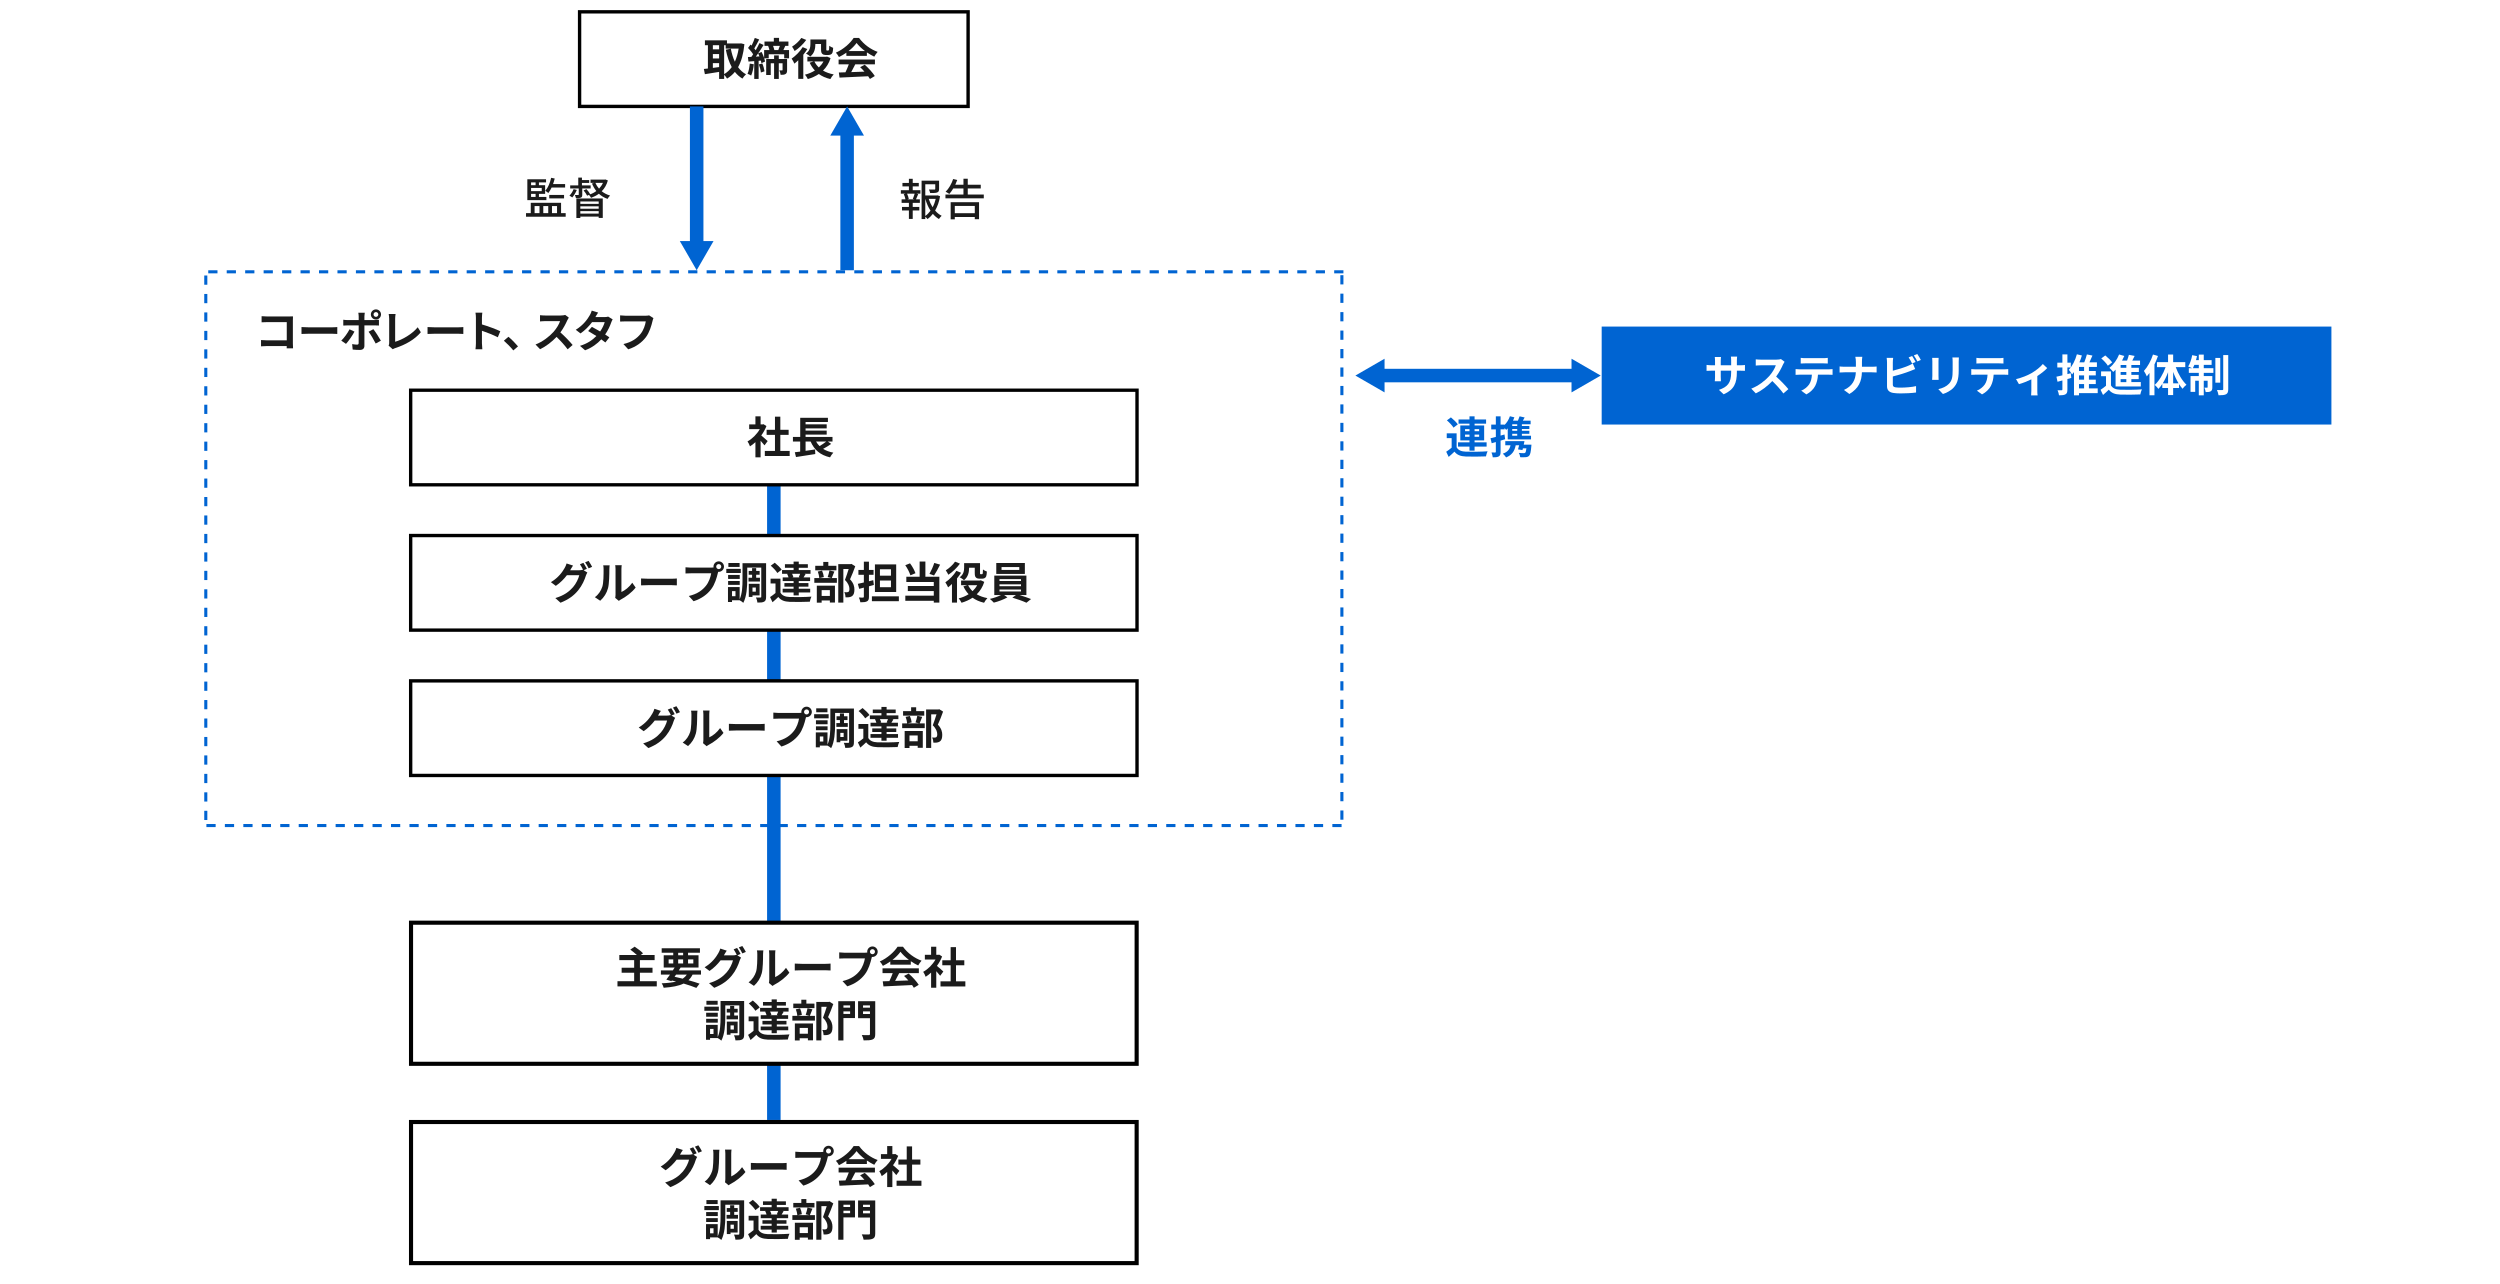 <?xml version="1.0" encoding="UTF-8"?>
<svg id="b" data-name="レイヤー 2" xmlns="http://www.w3.org/2000/svg" width="740" height="380" viewBox="0 0 740 380">
  <g id="c" data-name="jpOL">
    <rect width="740" height="380" fill="#fff" stroke-width="0"/>
    <g>
      <rect x="474.097" y="96.665" width="216" height="29" fill="#0064d2" stroke-width="0"/>
      <g>
        <path d="M515.074,108.121c.689,0,1.079-.025,1.43-.09v1.729c-.285-.025-.74-.039-1.43-.039h-.962v.43c0,3.224-.78,5.187-3.913,6.564l-1.392-1.312c2.51-.871,3.614-2.002,3.614-5.188v-.494h-3.081v1.768c0,.572.039,1.105.053,1.365h-1.82c.039-.26.078-.779.078-1.365v-1.768h-1.105c-.65,0-1.118.025-1.404.053v-1.769c.234.039.754.116,1.404.116h1.105v-1.287c0-.493-.053-.922-.078-1.17h1.846c-.039.248-.078.664-.078,1.184v1.273h3.081v-1.364c0-.521-.039-.949-.078-1.209h1.847c-.026.26-.078.688-.078,1.209v1.364h.962Z" fill="#fff" stroke-width="0"/>
        <path d="M528.23,107.082c-.104.143-.338.546-.455.806-.442,1.015-1.17,2.405-2.041,3.575,1.287,1.118,2.86,2.782,3.627,3.719l-1.482,1.286c-.845-1.17-2.054-2.496-3.275-3.679-1.378,1.456-3.107,2.809-4.889,3.652l-1.339-1.403c2.093-.793,4.108-2.366,5.33-3.731.858-.975,1.651-2.262,1.938-3.186h-4.407c-.546,0-1.262.078-1.534.092v-1.846c.351.051,1.144.09,1.534.09h4.576c.571,0,1.092-.077,1.352-.168l1.066.793Z" fill="#fff" stroke-width="0"/>
        <path d="M541.256,109.33c.273,0,.832-.025,1.184-.077v1.69c-.325-.026-.819-.039-1.184-.039h-3.133c-.078,1.338-.364,2.431-.832,3.341-.455.897-1.456,1.911-2.613,2.496l-1.521-1.105c.923-.351,1.833-1.104,2.353-1.858.533-.807.754-1.781.807-2.873h-3.575c-.377,0-.884.025-1.248.052v-1.703c.39.039.845.077,1.248.077h8.515ZM534.405,107.55c-.455,0-1.001.026-1.392.052v-1.677c.416.065.949.091,1.378.091h5.227c.441,0,.962-.025,1.404-.091v1.677c-.455-.025-.949-.052-1.404-.052h-5.213Z" fill="#fff" stroke-width="0"/>
        <path d="M554.062,108.563c.598,0,1.144-.052,1.417-.077v1.768c-.273-.014-.91-.053-1.431-.053h-2.925c-.078,2.613-.897,4.746-3.705,6.423l-1.612-1.196c2.548-1.156,3.419-3.029,3.523-5.227h-3.315c-.572,0-1.092.039-1.495.065v-1.794c.391.039.923.091,1.443.091h3.38v-1.43c0-.442-.052-1.118-.169-1.521h2.067c-.078.402-.104,1.131-.104,1.533v1.417h2.926Z" fill="#fff" stroke-width="0"/>
        <path d="M560.274,113.842c0,.559.261.702.846.819.39.052.923.077,1.508.077,1.352,0,3.458-.168,4.524-.454v1.897c-1.223.183-3.198.273-4.628.273-.846,0-1.626-.064-2.185-.156-1.131-.195-1.781-.818-1.781-1.938v-7.084c0-.287-.039-.949-.104-1.353h1.924c-.065.403-.104.987-.104,1.353v2.457c1.534-.377,3.342-.949,4.499-1.443.468-.182.909-.391,1.417-.702l.701,1.651c-.507.207-1.092.455-1.521.61-1.313.521-3.406,1.171-5.097,1.587v2.404ZM565.969,107.589c-.26-.533-.663-1.3-1.014-1.794l1.027-.43c.324.481.793,1.301,1.04,1.781l-1.054.442ZM567.517,104.781c.351.48.818,1.312,1.053,1.768l-1.027.441c-.272-.545-.688-1.3-1.053-1.793l1.027-.416Z" fill="#fff" stroke-width="0"/>
        <path d="M573.834,105.925c-.026.286-.039.571-.039.987v4.395c0,.325.013.832.039,1.131h-1.924c.013-.246.064-.754.064-1.144v-4.382c0-.246-.013-.701-.052-.987h1.911ZM579.827,105.808c-.026.364-.052.78-.052,1.3v2.574c0,2.795-.546,3.991-1.509,5.057-.857.949-2.21,1.587-3.158,1.886l-1.365-1.431c1.3-.299,2.392-.793,3.185-1.638.884-.975,1.054-1.95,1.054-3.978v-2.471c0-.52-.026-.936-.078-1.3h1.924Z" fill="#fff" stroke-width="0"/>
        <path d="M593.256,109.33c.273,0,.832-.025,1.184-.077v1.69c-.325-.026-.819-.039-1.184-.039h-3.133c-.078,1.338-.364,2.431-.832,3.341-.455.897-1.456,1.911-2.613,2.496l-1.521-1.105c.923-.351,1.833-1.104,2.353-1.858.533-.807.754-1.781.806-2.873h-3.574c-.377,0-.885.025-1.248.052v-1.703c.39.039.845.077,1.248.077h8.515ZM586.405,107.55c-.455,0-1.002.026-1.392.052v-1.677c.416.065.949.091,1.378.091h5.227c.441,0,.962-.025,1.404-.091v1.677c-.455-.025-.949-.052-1.404-.052h-5.213Z" fill="#fff" stroke-width="0"/>
        <path d="M605.97,108.953c-.61.677-1.742,1.587-2.925,2.354v4.329c0,.455.013,1.145.091,1.404h-1.924c.039-.26.065-.949.065-1.404v-3.341c-1.145.546-2.574,1.118-3.667,1.417l-.871-1.508c1.678-.351,3.562-1.157,4.59-1.755,1.326-.78,2.691-1.859,3.341-2.705l1.3,1.209Z" fill="#fff" stroke-width="0"/>
        <path d="M613.106,111.854c-.377.116-.767.221-1.156.338v3.094c0,.767-.131,1.183-.547,1.417-.429.26-1.039.312-1.937.312-.039-.416-.234-1.078-.429-1.508.507.026,1.04.026,1.209.014.155,0,.221-.053.221-.248v-2.664l-1.443.39-.324-1.495c.493-.104,1.104-.247,1.768-.403v-2.34h-1.508v-1.417h1.508v-2.444h1.482v2.444h1.001v1.417h-1.001v1.976l.987-.26.169,1.379ZM620.92,116.377h-5.538v.637h-1.482v-6.877c-.182.247-.377.48-.571.689-.195-.338-.677-1.041-.976-1.365,1.066-1.079,1.925-2.821,2.405-4.59l1.482.352c-.195.689-.442,1.365-.729,2.027h1.431c.299-.754.598-1.637.779-2.34l1.639.338c-.286.677-.585,1.379-.885,2.002h2.211v1.365h-2.366v1.209h2.028v1.301h-2.028v1.261h2.028v1.3h-2.028v1.287h2.6v1.404ZM616.89,108.615h-1.508v1.209h1.508v-1.209ZM616.89,111.125h-1.508v1.261h1.508v-1.261ZM615.382,114.973h1.508v-1.287h-1.508v1.287Z" fill="#fff" stroke-width="0"/>
        <path d="M624.846,114.076c.507.871,1.417,1.234,2.743,1.287,1.561.064,4.628.025,6.422-.117-.182.363-.402,1.079-.48,1.508-1.612.078-4.368.104-5.954.039-1.547-.064-2.587-.441-3.367-1.443-.521.508-1.054,1.002-1.716,1.561l-.729-1.534c.507-.325,1.092-.754,1.612-1.196v-2.834h-1.456v-1.417h2.925v4.147ZM623.923,108.252c-.364-.637-1.222-1.534-1.95-2.158l1.183-.885c.729.586,1.626,1.443,2.042,2.068l-1.274.975ZM626.211,109.422c-.234.247-.468.468-.702.676-.234-.312-.806-.936-1.131-1.222,1.196-.91,2.275-2.405,2.873-3.952l1.534.441c-.195.469-.416.924-.663,1.379h1.482c.221-.572.416-1.209.546-1.717l1.703.325c-.234.468-.469.949-.702,1.392h2.301v1.3h-2.574v.819h2.224v1.248h-2.224v.857h2.171v1.248h-2.171v.885h2.795v1.299h-7.462v-4.979ZM629.396,108.044h-1.689v.819h1.689v-.819ZM629.396,110.111h-1.689v.857h1.689v-.857ZM629.396,112.217h-1.689v.885h1.689v-.885Z" fill="#fff" stroke-width="0"/>
        <path d="M638.756,105.379c-.286.832-.637,1.677-1.04,2.509v9.113h-1.469v-6.604c-.261.352-.533.702-.793,1.014-.144-.377-.572-1.221-.858-1.611,1.092-1.184,2.106-3.029,2.691-4.862l1.469.442ZM644.021,108.668c.715,2.002,1.911,4.029,3.172,5.213-.352.273-.884.793-1.157,1.196-.364-.403-.702-.871-1.04-1.378v1.144h-1.742v2.093h-1.508v-2.093h-1.703v-1.196c-.364.547-.741,1.054-1.157,1.47-.26-.364-.754-.91-1.104-1.171,1.312-1.17,2.521-3.224,3.236-5.277h-2.561v-1.469h3.289v-2.25h1.508v2.25h3.588v1.469h-2.82ZM641.746,113.465v-3.303c-.429,1.197-.976,2.341-1.586,3.303h1.586ZM644.854,113.465c-.611-1.001-1.157-2.171-1.6-3.393v3.393h1.6Z" fill="#fff" stroke-width="0"/>
        <path d="M652.314,108.979h2.848v1.392h-2.848v.949h2.535v3.314c0,.598-.091.963-.468,1.184-.364.221-.857.246-1.508.233-.039-.39-.208-.936-.377-1.313.364.027.676.027.806.014.117,0,.156-.025.156-.156v-1.898h-1.145v4.316h-1.469v-4.316h-1.065v3.289h-1.379v-4.666h2.444v-.949h-2.951v-1.392h.976c-.338-.169-.871-.39-1.17-.493.532-.82.962-2.133,1.195-3.367l1.417.299c-.078.402-.182.793-.299,1.183h.832v-1.638h1.469v1.638h2.327v1.404h-2.327v.975ZM650.846,108.979v-.975h-1.312c-.144.364-.3.688-.442.975h1.755ZM657.19,113.27h-1.443v-7.318h1.443v7.318ZM659.556,105.105v10.088c0,.832-.169,1.248-.637,1.509-.48.247-1.234.299-2.236.299-.052-.429-.26-1.104-.455-1.56.663.025,1.34.025,1.561.025.208-.013.286-.064.286-.285v-10.076h1.481Z" fill="#fff" stroke-width="0"/>
      </g>
    </g>
    <line x1="229.057" y1="124.5" x2="229.057" y2="331.507" fill="#0064d2" stroke="#0064d2" stroke-miterlimit="10" stroke-width="4"/>
    <g>
      <rect x="121.557" y="158.518" width="215" height="28" fill="#fff" stroke-width="0"/>
      <path d="M336.057,159.018v27H122.057v-27h214M337.057,158.018H121.057v29h216v-29h0Z" fill="#000" stroke-width="0"/>
    </g>
    <g>
      <path d="M172.749,168.785l1.105.676c-.144.247-.325.611-.43.924-.351,1.17-1.092,2.898-2.274,4.342-1.235,1.521-2.795,2.704-5.239,3.68l-1.534-1.379c2.652-.793,4.095-1.924,5.239-3.225.884-1,1.638-2.573,1.846-3.535h-3.666c-.857,1.131-1.989,2.275-3.276,3.146l-1.456-1.093c2.288-1.378,3.42-3.056,4.057-4.173.208-.325.468-.924.585-1.365l1.911.624c-.312.455-.65,1.04-.806,1.326l-.039.065h2.612c.403,0,.846-.065,1.132-.156l.091.052c-.26-.521-.624-1.209-.949-1.677l1.027-.416c.324.468.779,1.3,1.026,1.781l-.962.402ZM174.219,166.016c.338.481.818,1.313,1.053,1.769l-1.04.442c-.26-.547-.676-1.301-1.04-1.795l1.027-.416Z" fill="#1b1b1b" stroke-width="0"/>
      <path d="M176.077,176.768c1.144-.807,1.846-2.002,2.21-3.107.364-1.117.377-3.574.377-5.148,0-.52-.039-.871-.117-1.183h1.911c-.013.052-.091.638-.091,1.17,0,1.534-.039,4.277-.391,5.591-.39,1.469-1.195,2.742-2.313,3.73l-1.586-1.053ZM182.096,176.963c.053-.248.104-.611.104-.963v-7.578c0-.586-.091-1.08-.104-1.119h1.938c-.013.039-.091.547-.091,1.131v6.8c1.053-.455,2.34-1.481,3.211-2.743l1.001,1.43c-1.079,1.404-2.951,2.809-4.407,3.55-.272.143-.403.26-.572.39l-1.079-.896Z" fill="#1b1b1b" stroke-width="0"/>
      <path d="M189.753,171.229c.468.039,1.417.077,2.093.077h6.981c.598,0,1.183-.051,1.521-.077v2.041c-.312-.013-.975-.065-1.521-.065h-6.981c-.741,0-1.612.026-2.093.065v-2.041Z" fill="#1b1b1b" stroke-width="0"/>
      <path d="M210.475,168.018c.183,0,.455-.012.741-.051-.013-.078-.025-.156-.025-.248,0-.857.701-1.56,1.56-1.56.845,0,1.547.702,1.547,1.56,0,.846-.702,1.547-1.547,1.547-.052,0-.117,0-.169-.012l-.104.389c-.299,1.275-.857,3.29-1.949,4.732-1.17,1.561-2.899,2.848-5.227,3.588l-1.417-1.547c2.587-.61,4.043-1.729,5.096-3.055.858-1.079,1.353-2.548,1.534-3.666h-6.058c-.599,0-1.209.025-1.548.052v-1.833c.378.053,1.118.104,1.548.104h6.019ZM213.491,167.719c0-.416-.338-.754-.741-.754-.416,0-.754.338-.754.754,0,.403.338.741.754.741.403,0,.741-.338.741-.741Z" fill="#1b1b1b" stroke-width="0"/>
      <path d="M219.275,169.604h-4.29v-1.222h4.29v1.222ZM226.764,176.638c0,.754-.116,1.196-.559,1.442-.442.261-1.079.287-2.002.287-.039-.416-.234-1.105-.429-1.509.532.026,1.131.013,1.325.013.183,0,.234-.052.234-.246v-8.607h-4.147v3.523c0,2.067-.155,5.031-1.17,6.903-.221-.233-.741-.598-1.079-.767h-2.262v.52h-1.196v-4.433h3.458v3.614c.78-1.69.846-4.043.846-5.838v-4.836h6.98v9.933ZM218.964,171.372h-3.445v-1.183h3.445v1.183ZM215.519,171.971h3.445v1.156h-3.445v-1.156ZM218.925,167.811h-3.328v-1.17h3.328v1.17ZM217.703,174.974h-1.027v1.495h1.027v-1.495ZM222.617,171.008v-.884h-1.001v-1.118h1.001v-.845h1.209v.845h1.027v1.118h-1.027v.884h1.118v1.131h-3.381v-1.131h1.054ZM222.734,176.248v.441h-1.093v-3.887h3.198v3.445h-2.105ZM222.734,173.92v1.223h.987v-1.223h-.987Z" fill="#1b1b1b" stroke-width="0"/>
      <path d="M231.015,175.429c.507.87,1.417,1.235,2.743,1.286,1.561.065,4.628.027,6.422-.116-.182.364-.402,1.079-.48,1.508-1.612.078-4.368.104-5.954.039-1.547-.065-2.587-.442-3.367-1.442-.521.506-1.054,1-1.716,1.56l-.729-1.534c.507-.325,1.092-.754,1.612-1.196v-2.834h-1.456v-1.417h2.925v4.147ZM230.092,169.604c-.364-.638-1.222-1.534-1.95-2.158l1.183-.884c.729.584,1.626,1.443,2.042,2.066l-1.274.976ZM233.173,169.852h-1.69v-1.118h3.42v-.663h-2.562v-1.066h2.562v-.767h1.533v.767h2.691v1.066h-2.691v.663h3.484v1.118h-1.794l.325.078c-.221.363-.416.701-.598.975h1.937v1.092h-3.354v.586h2.86v1.065h-2.86v.61h3.381v1.119h-3.381v.871h-1.533v-.871h-3.237v-1.119h3.237v-.61h-2.718v-1.065h2.718v-.586h-3.225v-1.092h1.716c-.078-.325-.233-.715-.402-1.014l.182-.039ZM236.449,170.826c.13-.286.272-.65.39-.975h-2.379c.169.324.312.701.377.975l-.351.078h2.262l-.299-.078Z" fill="#1b1b1b" stroke-width="0"/>
      <path d="M246.979,169.176c-.285.715-.546,1.43-.767,1.924h1.508v1.404h-6.682v-1.404h1.481c-.039-.521-.233-1.326-.455-1.924l1.262-.261c.272.585.48,1.365.532,1.898l-1.222.286h3.458l-1.104-.273c.194-.546.429-1.365.532-1.963l1.456.312ZM247.577,168.824h-6.267v-1.339h2.379v-1.157h1.495v1.157h2.393v1.339ZM241.778,173.349h5.369v4.992h-1.508v-.599h-2.431v.65h-1.431v-5.044ZM243.209,174.688v1.716h2.431v-1.716h-2.431ZM253.154,167.615c-.455,1.261-1.027,2.756-1.547,3.861,1.104,1.17,1.3,2.184,1.3,3.042,0,.948-.208,1.586-.702,1.937-.247.17-.559.273-.884.325-.299.039-.677.039-1.04.026,0-.416-.13-1.079-.377-1.521.286.026.533.039.728.026.183-.013.352-.039.481-.104.233-.143.312-.441.312-.884,0-.702-.286-1.638-1.326-2.651.377-.924.793-2.25,1.105-3.238h-1.573v9.945h-1.508v-11.4h3.666l.234-.065,1.131.702Z" fill="#1b1b1b" stroke-width="0"/>
      <path d="M258.666,173.141c-.481.13-.962.273-1.456.402v3.095c0,.754-.144,1.131-.572,1.353-.429.246-1.066.285-1.976.285-.039-.402-.247-1.014-.43-1.404.507.014,1.054.014,1.223.014.182,0,.247-.065.247-.247v-2.704l-1.379.363-.402-1.481c.507-.104,1.131-.247,1.781-.403v-2.275h-1.612v-1.43h1.612v-2.457h1.508v2.457h1.365v1.43h-1.365v1.912l1.273-.326.183,1.418ZM266.063,176.508v1.443h-7.982v-1.443h7.982ZM265.271,175.233h-6.293v-8.164h6.293v8.164ZM263.723,168.499h-3.263v1.898h3.263v-1.898ZM263.723,171.84h-3.263v1.963h3.263v-1.963Z" fill="#1b1b1b" stroke-width="0"/>
      <path d="M269.481,170.293c-.247-.818-.884-2.08-1.521-2.99l1.404-.559c.688.896,1.325,2.094,1.611,2.926l-1.495.623ZM273.915,170.723h4.134v7.656h-1.65v-.532h-8.425v-1.534h8.425v-1.352h-7.684v-1.496h7.684v-1.195h-8.126v-1.547h3.939v-4.498h1.703v4.498ZM278.271,167.135c-.572,1.156-1.235,2.392-1.795,3.211l-1.352-.469c.507-.896,1.104-2.236,1.417-3.25l1.729.508Z" fill="#1b1b1b" stroke-width="0"/>
      <path d="M284.471,169.539c-.338.559-.754,1.131-1.196,1.678v7.15h-1.495v-5.513c-.39.377-.767.715-1.144,1.001-.144-.338-.56-1.145-.819-1.482,1.196-.818,2.496-2.119,3.276-3.406l1.378.572ZM284.146,166.835c-.857,1.209-2.196,2.496-3.432,3.289-.169-.338-.521-.975-.768-1.3,1.027-.637,2.185-1.703,2.743-2.574l1.456.585ZM291.348,172.23c-.48,1.521-1.248,2.73-2.235,3.68.884.52,1.95.909,3.159,1.131-.352.338-.768.961-.988,1.377-1.339-.312-2.471-.818-3.406-1.494-.975.65-2.08,1.144-3.263,1.494-.183-.402-.56-.987-.846-1.299,1.066-.261,2.055-.677,2.938-1.236-.624-.662-1.131-1.43-1.547-2.313l1.156-.351h-1.833v-1.392h5.539l.285-.065,1.04.469ZM286.85,168.07c0,1.195-.233,2.704-1.508,3.666-.26-.26-.936-.702-1.274-.871,1.171-.818,1.313-1.95,1.313-2.834v-1.339h4.706v2.821c0,.233,0,.351.039.402.039.039.104.053.182.053h.273c.065,0,.156-.014.195-.039.052-.026.104-.104.13-.287.025-.182.039-.598.052-1.078.273.234.793.48,1.157.611-.026.545-.091,1.144-.195,1.403-.091.261-.247.429-.494.56-.194.104-.533.156-.779.156h-.78c-.352,0-.741-.104-.976-.339-.247-.247-.363-.532-.363-1.391v-1.521h-1.678v.026ZM286.563,173.219c.325.662.768,1.248,1.313,1.768.546-.52,1.014-1.105,1.365-1.768h-2.679Z" fill="#1b1b1b" stroke-width="0"/>
      <path d="M301.761,176.131c1.209.363,2.535.832,3.433,1.183l-1.365,1.093c-1.001-.469-2.795-1.105-4.173-1.509l1.079-.767h-3.523l.988.688c-1.054.611-2.718,1.235-4.03,1.56-.286-.324-.819-.805-1.17-1.104,1.118-.247,2.443-.702,3.328-1.144h-2.016v-5.76h9.504v5.76h-2.055ZM303.36,169.891h-8.464v-3.25h8.464v3.25ZM295.846,171.983h6.37v-.56h-6.37v.56ZM295.846,173.518h6.37v-.559h-6.37v.559ZM295.846,175.078h6.37v-.572h-6.37v.572ZM301.709,167.85h-5.252v.845h5.252v-.845Z" fill="#1b1b1b" stroke-width="0"/>
    </g>
    <g>
      <rect x="121.666" y="273.115" width="214.782" height="41.77" fill="#fff" stroke-width="0"/>
      <path d="M335.839,273.725v40.551H122.274v-40.551h213.565M337.057,272.507H121.057v42.986h216v-42.986h0Z" fill="#000" stroke-width="0"/>
    </g>
    <g>
      <path d="M194.407,290.444v1.521h-11.636v-1.521h4.94v-2.509h-3.705v-1.495h3.705v-2.249h-4.394v-1.508h5.2c-.547-.533-1.326-1.132-1.95-1.586l1.273-.885c.832.533,1.95,1.365,2.496,1.963l-.689.508h4.122v1.508h-4.355v2.249h3.731v1.495h-3.731v2.509h4.992Z" fill="#1b1b1b" stroke-width="0"/>
      <path d="M205.002,288.481c-.325.663-.728,1.209-1.209,1.664,1.261.351,2.393.702,3.276,1.014l-.949,1.262c-.988-.403-2.301-.858-3.771-1.287-1.456.715-3.38,1.053-5.902,1.248-.104-.442-.351-.988-.585-1.326,1.717-.065,3.12-.221,4.277-.521-.416-.104-.832-.208-1.261-.299l-.144.195-1.495-.468c.325-.416.702-.924,1.093-1.482h-2.704v-1.248h3.536c.182-.286.351-.559.52-.832h-3.224v-3.64h2.821v-.741h-3.42v-1.339h11.324v1.339h-3.523v.741h3.107v3.64h-5.317c-.156.273-.338.546-.521.832h6.565v1.248h-2.496ZM197.917,285.192h1.365v-1.209h-1.365v1.209ZM199.672,289.118c.806.169,1.625.364,2.418.572.481-.325.884-.728,1.196-1.209h-3.172l-.442.637ZM200.738,282.762h1.469v-.741h-1.469v.741ZM202.207,285.192v-1.209h-1.469v1.209h1.469ZM203.663,283.983v1.209h1.56v-1.209h-1.56Z" fill="#1b1b1b" stroke-width="0"/>
      <path d="M218.249,282.774l1.105.676c-.144.247-.325.611-.43.923-.351,1.17-1.092,2.899-2.274,4.343-1.235,1.521-2.796,2.704-5.239,3.679l-1.534-1.378c2.652-.793,4.095-1.924,5.239-3.225.884-1.001,1.638-2.573,1.846-3.536h-3.666c-.858,1.132-1.989,2.275-3.276,3.146l-1.456-1.092c2.288-1.378,3.419-3.056,4.057-4.173.208-.325.468-.924.585-1.365l1.911.624c-.312.455-.65,1.04-.807,1.326l-.039.064h2.613c.403,0,.845-.064,1.131-.156l.092.053c-.261-.521-.624-1.209-.949-1.678l1.026-.416c.325.469.78,1.301,1.027,1.781l-.962.403ZM219.718,280.005c.338.481.819,1.313,1.054,1.769l-1.04.441c-.261-.546-.677-1.3-1.04-1.794l1.026-.416Z" fill="#1b1b1b" stroke-width="0"/>
      <path d="M221.576,290.757c1.145-.807,1.847-2.002,2.211-3.107.363-1.118.377-3.575.377-5.148,0-.52-.039-.871-.117-1.183h1.911c-.013.052-.091.637-.091,1.17,0,1.534-.039,4.277-.391,5.59-.39,1.47-1.195,2.743-2.313,3.731l-1.587-1.053ZM227.596,290.951c.052-.247.104-.61.104-.962v-7.579c0-.585-.091-1.079-.104-1.118h1.938c-.014.039-.091.546-.091,1.131v6.8c1.053-.455,2.34-1.482,3.211-2.743l1.001,1.43c-1.079,1.404-2.951,2.809-4.407,3.55-.273.143-.403.26-.572.39l-1.079-.897Z" fill="#1b1b1b" stroke-width="0"/>
      <path d="M235.253,285.219c.468.039,1.417.077,2.093.077h6.981c.598,0,1.183-.052,1.521-.077v2.041c-.312-.014-.975-.065-1.521-.065h-6.981c-.741,0-1.612.026-2.093.065v-2.041Z" fill="#1b1b1b" stroke-width="0"/>
      <path d="M255.975,282.007c.183,0,.455-.013.741-.052-.013-.078-.025-.156-.025-.247,0-.857.701-1.56,1.56-1.56.845,0,1.547.702,1.547,1.56,0,.846-.702,1.547-1.547,1.547-.052,0-.117,0-.169-.013l-.104.39c-.299,1.274-.857,3.29-1.949,4.732-1.17,1.561-2.899,2.848-5.227,3.588l-1.417-1.547c2.587-.61,4.043-1.729,5.096-3.055.858-1.079,1.353-2.548,1.534-3.666h-6.058c-.599,0-1.209.025-1.548.052v-1.833c.378.052,1.118.104,1.548.104h6.019ZM258.991,281.708c0-.416-.338-.754-.741-.754-.416,0-.754.338-.754.754,0,.403.338.741.754.741.403,0,.741-.338.741-.741Z" fill="#1b1b1b" stroke-width="0"/>
      <path d="M263.527,284.595c-.688.493-1.442.936-2.196,1.3-.183-.377-.585-.962-.91-1.3,2.223-.976,4.277-2.821,5.252-4.355h1.612c1.378,1.911,3.445,3.393,5.499,4.121-.39.403-.729.962-1.001,1.417-.715-.338-1.469-.767-2.185-1.261v1.026h-6.071v-.948ZM261.227,286.622h10.752v1.431h-5.824c-.377.767-.807,1.573-1.196,2.301,1.248-.039,2.587-.091,3.913-.143-.403-.469-.845-.937-1.274-1.326l1.365-.715c1.157,1.014,2.366,2.365,2.978,3.341l-1.443.871c-.13-.247-.312-.521-.521-.807-3.055.169-6.266.3-8.476.403l-.208-1.508,1.963-.065c.351-.728.715-1.586.988-2.353h-3.017v-1.431ZM269.04,284.126c-1.001-.754-1.898-1.599-2.496-2.404-.56.793-1.392,1.638-2.379,2.404h4.875Z" fill="#1b1b1b" stroke-width="0"/>
      <path d="M278.296,288.832c-.273-.363-.715-.884-1.157-1.364v4.9h-1.534v-4.484c-.52.48-1.065.91-1.612,1.248-.13-.416-.493-1.17-.728-1.47,1.417-.767,2.782-2.132,3.64-3.64h-3.146v-1.392h1.846v-2.392h1.534v2.392h.585l.273-.064.871.559c-.391.988-.91,1.925-1.534,2.782.624.507,1.625,1.404,1.897,1.664l-.936,1.261ZM285.745,290.483v1.508h-7.358v-1.508h3.003v-4.758h-2.47v-1.495h2.47v-3.888h1.586v3.888h2.458v1.495h-2.458v4.758h2.77Z" fill="#1b1b1b" stroke-width="0"/>
      <path d="M212.775,299.193h-4.29v-1.222h4.29v1.222ZM220.264,306.227c0,.754-.116,1.196-.559,1.443-.442.26-1.079.286-2.002.286-.039-.416-.234-1.105-.429-1.509.532.026,1.131.014,1.325.014.183,0,.234-.053.234-.247v-8.606h-4.147v3.523c0,2.066-.155,5.031-1.17,6.903-.221-.234-.741-.599-1.079-.768h-2.262v.521h-1.196v-4.434h3.458v3.614c.78-1.69.846-4.043.846-5.837v-4.837h6.98v9.933ZM212.464,300.962h-3.445v-1.184h3.445v1.184ZM209.019,301.56h3.445v1.157h-3.445v-1.157ZM212.425,297.399h-3.328v-1.17h3.328v1.17ZM211.203,304.562h-1.027v1.495h1.027v-1.495ZM216.117,300.598v-.884h-1.001v-1.118h1.001v-.846h1.209v.846h1.027v1.118h-1.027v.884h1.118v1.131h-3.381v-1.131h1.054ZM216.234,305.837v.441h-1.093v-3.887h3.198v3.445h-2.105ZM216.234,303.51v1.222h.987v-1.222h-.987Z" fill="#1b1b1b" stroke-width="0"/>
      <path d="M224.515,305.018c.507.871,1.417,1.235,2.743,1.287,1.561.065,4.628.026,6.422-.117-.182.364-.402,1.079-.48,1.508-1.612.078-4.368.104-5.954.039-1.547-.064-2.587-.441-3.367-1.442-.521.507-1.054,1.001-1.716,1.56l-.729-1.534c.507-.325,1.092-.754,1.612-1.195v-2.835h-1.456v-1.417h2.925v4.147ZM223.592,299.193c-.364-.637-1.222-1.534-1.95-2.158l1.183-.884c.729.585,1.626,1.443,2.042,2.067l-1.274.975ZM226.673,299.44h-1.69v-1.118h3.42v-.663h-2.562v-1.065h2.562v-.768h1.533v.768h2.691v1.065h-2.691v.663h3.484v1.118h-1.794l.325.078c-.221.364-.416.702-.598.975h1.937v1.093h-3.354v.585h2.86v1.065h-2.86v.611h3.381v1.118h-3.381v.871h-1.533v-.871h-3.237v-1.118h3.237v-.611h-2.718v-1.065h2.718v-.585h-3.225v-1.093h1.716c-.078-.325-.233-.715-.402-1.014l.182-.039ZM229.949,300.415c.13-.285.272-.649.39-.975h-2.379c.169.325.312.702.377.975l-.351.078h2.262l-.299-.078Z" fill="#1b1b1b" stroke-width="0"/>
      <path d="M240.479,298.765c-.285.715-.546,1.43-.767,1.924h1.508v1.404h-6.682v-1.404h1.481c-.039-.521-.233-1.326-.455-1.924l1.262-.261c.272.586.48,1.365.532,1.898l-1.222.286h3.458l-1.104-.273c.194-.546.429-1.364.532-1.963l1.456.312ZM241.077,298.413h-6.267v-1.339h2.379v-1.157h1.495v1.157h2.393v1.339ZM235.278,302.938h5.369v4.992h-1.508v-.598h-2.431v.649h-1.431v-5.044ZM236.709,304.276v1.716h2.431v-1.716h-2.431ZM246.654,297.204c-.455,1.262-1.027,2.756-1.547,3.861,1.104,1.17,1.3,2.185,1.3,3.042,0,.949-.208,1.586-.702,1.938-.247.169-.559.272-.884.325-.299.038-.677.038-1.04.025,0-.416-.13-1.079-.377-1.521.286.025.533.039.728.025.183-.013.352-.039.481-.104.233-.144.312-.442.312-.885,0-.701-.286-1.638-1.326-2.651.377-.923.793-2.249,1.105-3.237h-1.573v9.945h-1.508v-11.401h3.666l.234-.065,1.131.702Z" fill="#1b1b1b" stroke-width="0"/>
      <path d="M253.076,301.352h-3.42v6.617h-1.533v-11.622h4.953v5.005ZM249.656,297.595v.676h1.977v-.676h-1.977ZM251.633,300.116v-.741h-1.977v.741h1.977ZM259.069,306.097c0,.884-.183,1.339-.754,1.573-.56.26-1.417.286-2.679.286-.064-.442-.312-1.17-.546-1.586.819.052,1.781.038,2.054.038.273,0,.364-.091.364-.338v-4.68h-3.522v-5.044h5.083v9.75ZM255.455,297.595v.676h2.054v-.676h-2.054ZM257.509,300.143v-.768h-2.054v.768h2.054Z" fill="#1b1b1b" stroke-width="0"/>
    </g>
    <g>
      <rect x="121.557" y="201.536" width="215" height="28" fill="#fff" stroke-width="0"/>
      <path d="M336.057,202.036v27H122.057v-27h214M337.057,201.036H121.057v29h216v-29h0Z" fill="#000" stroke-width="0"/>
    </g>
    <g>
      <rect x="121.666" y="332.115" width="214.782" height="41.77" fill="#fff" stroke-width="0"/>
      <path d="M335.839,332.725v40.551H122.274v-40.551h213.565M337.057,331.507H121.057v42.986h216v-42.986h0Z" fill="#000" stroke-width="0"/>
    </g>
    <g>
      <path d="M205.25,341.774l1.105.676c-.144.247-.325.611-.43.923-.351,1.17-1.092,2.899-2.274,4.343-1.235,1.521-2.796,2.704-5.239,3.679l-1.534-1.378c2.652-.793,4.095-1.924,5.239-3.225.884-1.001,1.638-2.573,1.846-3.536h-3.666c-.858,1.132-1.989,2.275-3.276,3.146l-1.456-1.092c2.288-1.378,3.419-3.056,4.057-4.173.208-.325.468-.924.585-1.365l1.911.624c-.312.455-.65,1.04-.807,1.326l-.039.064h2.613c.403,0,.845-.064,1.131-.156l.092.053c-.261-.521-.624-1.209-.949-1.678l1.026-.416c.325.469.78,1.301,1.027,1.781l-.962.403ZM206.718,339.005c.338.481.819,1.313,1.054,1.769l-1.04.441c-.261-.546-.677-1.3-1.04-1.794l1.026-.416Z" fill="#1b1b1b" stroke-width="0"/>
      <path d="M208.577,349.757c1.145-.807,1.847-2.002,2.211-3.107.363-1.118.377-3.575.377-5.148,0-.52-.039-.871-.117-1.183h1.911c-.013.052-.091.637-.091,1.17,0,1.534-.039,4.277-.391,5.59-.39,1.47-1.195,2.743-2.313,3.731l-1.587-1.053ZM214.596,349.951c.052-.247.104-.61.104-.962v-7.579c0-.585-.091-1.079-.104-1.118h1.938c-.014.039-.091.546-.091,1.131v6.8c1.053-.455,2.34-1.482,3.211-2.743l1.001,1.43c-1.079,1.404-2.951,2.809-4.407,3.55-.273.143-.403.26-.572.39l-1.079-.897Z" fill="#1b1b1b" stroke-width="0"/>
      <path d="M222.253,344.219c.468.039,1.417.077,2.093.077h6.981c.598,0,1.183-.052,1.521-.077v2.041c-.312-.014-.975-.065-1.521-.065h-6.981c-.741,0-1.612.026-2.093.065v-2.041Z" fill="#1b1b1b" stroke-width="0"/>
      <path d="M242.975,341.007c.183,0,.455-.013.741-.052-.013-.078-.025-.156-.025-.247,0-.857.701-1.56,1.56-1.56.845,0,1.547.702,1.547,1.56,0,.846-.702,1.547-1.547,1.547-.052,0-.117,0-.169-.013l-.104.39c-.299,1.274-.857,3.29-1.949,4.732-1.17,1.561-2.899,2.848-5.227,3.588l-1.417-1.547c2.587-.61,4.043-1.729,5.096-3.055.858-1.079,1.353-2.548,1.534-3.666h-6.058c-.599,0-1.209.025-1.548.052v-1.833c.378.052,1.118.104,1.548.104h6.019ZM245.992,340.708c0-.416-.338-.754-.741-.754-.416,0-.754.338-.754.754,0,.403.338.741.754.741.403,0,.741-.338.741-.741Z" fill="#1b1b1b" stroke-width="0"/>
      <path d="M250.528,343.595c-.688.493-1.442.936-2.196,1.3-.183-.377-.585-.962-.91-1.3,2.223-.976,4.277-2.821,5.252-4.355h1.612c1.378,1.911,3.445,3.393,5.499,4.121-.39.403-.729.962-1.001,1.417-.715-.338-1.469-.767-2.185-1.261v1.026h-6.071v-.948ZM248.227,345.622h10.752v1.431h-5.824c-.377.767-.807,1.573-1.196,2.301,1.248-.039,2.587-.091,3.913-.143-.403-.469-.845-.937-1.274-1.326l1.365-.715c1.157,1.014,2.366,2.365,2.978,3.341l-1.443.871c-.13-.247-.312-.521-.521-.807-3.055.169-6.266.3-8.476.403l-.208-1.508,1.963-.065c.351-.728.715-1.586.988-2.353h-3.017v-1.431ZM256.041,343.126c-1.001-.754-1.898-1.599-2.496-2.404-.56.793-1.392,1.638-2.379,2.404h4.875Z" fill="#1b1b1b" stroke-width="0"/>
      <path d="M265.296,347.832c-.273-.363-.715-.884-1.157-1.364v4.9h-1.534v-4.484c-.52.48-1.065.91-1.612,1.248-.13-.416-.493-1.17-.728-1.47,1.417-.767,2.782-2.132,3.64-3.64h-3.146v-1.392h1.846v-2.392h1.534v2.392h.585l.273-.064.871.559c-.391.988-.91,1.925-1.534,2.782.624.507,1.625,1.404,1.897,1.664l-.936,1.261ZM272.746,349.483v1.508h-7.358v-1.508h3.003v-4.758h-2.47v-1.495h2.47v-3.888h1.586v3.888h2.458v1.495h-2.458v4.758h2.77Z" fill="#1b1b1b" stroke-width="0"/>
      <path d="M212.776,358.193h-4.29v-1.222h4.29v1.222ZM220.264,365.227c0,.754-.116,1.196-.559,1.443-.442.26-1.079.286-2.002.286-.039-.416-.234-1.105-.429-1.509.532.026,1.131.014,1.325.014.183,0,.234-.053.234-.247v-8.606h-4.147v3.523c0,2.066-.155,5.031-1.17,6.903-.221-.234-.741-.599-1.079-.768h-2.262v.521h-1.196v-4.434h3.458v3.614c.78-1.69.846-4.043.846-5.837v-4.837h6.98v9.933ZM212.464,359.962h-3.445v-1.184h3.445v1.184ZM209.019,360.56h3.445v1.157h-3.445v-1.157ZM212.425,356.399h-3.328v-1.17h3.328v1.17ZM211.204,363.562h-1.027v1.495h1.027v-1.495ZM216.118,359.598v-.884h-1.001v-1.118h1.001v-.846h1.209v.846h1.027v1.118h-1.027v.884h1.118v1.131h-3.381v-1.131h1.054ZM216.235,364.837v.441h-1.093v-3.887h3.198v3.445h-2.105ZM216.235,362.51v1.222h.987v-1.222h-.987Z" fill="#1b1b1b" stroke-width="0"/>
      <path d="M224.515,364.018c.507.871,1.417,1.235,2.743,1.287,1.561.065,4.628.026,6.422-.117-.182.364-.402,1.079-.48,1.508-1.612.078-4.368.104-5.954.039-1.547-.064-2.587-.441-3.367-1.442-.521.507-1.054,1.001-1.716,1.56l-.729-1.534c.507-.325,1.092-.754,1.612-1.195v-2.835h-1.456v-1.417h2.925v4.147ZM223.592,358.193c-.364-.637-1.222-1.534-1.95-2.158l1.183-.884c.729.585,1.626,1.443,2.042,2.067l-1.274.975ZM226.673,358.44h-1.69v-1.118h3.42v-.663h-2.562v-1.065h2.562v-.768h1.533v.768h2.691v1.065h-2.691v.663h3.484v1.118h-1.794l.325.078c-.221.364-.416.702-.598.975h1.937v1.093h-3.354v.585h2.86v1.065h-2.86v.611h3.381v1.118h-3.381v.871h-1.533v-.871h-3.237v-1.118h3.237v-.611h-2.718v-1.065h2.718v-.585h-3.225v-1.093h1.716c-.078-.325-.233-.715-.402-1.014l.182-.039ZM229.95,359.415c.13-.285.272-.649.39-.975h-2.379c.169.325.312.702.377.975l-.351.078h2.262l-.299-.078Z" fill="#1b1b1b" stroke-width="0"/>
      <path d="M240.479,357.765c-.285.715-.546,1.43-.767,1.924h1.508v1.404h-6.682v-1.404h1.481c-.039-.521-.233-1.326-.455-1.924l1.262-.261c.272.586.48,1.365.532,1.898l-1.222.286h3.458l-1.104-.273c.194-.546.429-1.364.532-1.963l1.456.312ZM241.078,357.413h-6.267v-1.339h2.379v-1.157h1.495v1.157h2.393v1.339ZM235.279,361.938h5.369v4.992h-1.508v-.598h-2.431v.649h-1.431v-5.044ZM236.709,363.276v1.716h2.431v-1.716h-2.431ZM246.655,356.204c-.455,1.262-1.027,2.756-1.547,3.861,1.104,1.17,1.3,2.185,1.3,3.042,0,.949-.208,1.586-.702,1.938-.247.169-.559.272-.884.325-.299.038-.677.038-1.04.025,0-.416-.13-1.079-.377-1.521.286.025.533.039.728.025.183-.013.352-.039.481-.104.233-.144.312-.442.312-.885,0-.701-.286-1.638-1.326-2.651.377-.923.793-2.249,1.105-3.237h-1.573v9.945h-1.508v-11.401h3.666l.234-.065,1.131.702Z" fill="#1b1b1b" stroke-width="0"/>
      <path d="M253.077,360.352h-3.42v6.617h-1.533v-11.622h4.953v5.005ZM249.657,356.595v.676h1.977v-.676h-1.977ZM251.633,359.116v-.741h-1.977v.741h1.977ZM259.07,365.097c0,.884-.183,1.339-.754,1.573-.56.26-1.417.286-2.679.286-.064-.442-.312-1.17-.546-1.586.819.052,1.781.038,2.054.038.273,0,.364-.091.364-.338v-4.68h-3.522v-5.044h5.083v9.75ZM255.456,356.595v.676h2.054v-.676h-2.054ZM257.509,359.143v-.768h-2.054v.768h2.054Z" fill="#1b1b1b" stroke-width="0"/>
    </g>
    <g>
      <path d="M198.749,211.803l1.105.677c-.144.247-.325.61-.43.923-.351,1.17-1.092,2.898-2.274,4.342-1.235,1.521-2.796,2.705-5.239,3.68l-1.534-1.379c2.652-.793,4.095-1.924,5.239-3.224.884-1.001,1.638-2.573,1.846-3.536h-3.666c-.858,1.131-1.989,2.275-3.276,3.146l-1.456-1.092c2.288-1.379,3.419-3.056,4.057-4.174.208-.324.468-.923.585-1.365l1.911.625c-.312.455-.65,1.039-.807,1.326l-.039.064h2.613c.403,0,.845-.064,1.131-.156l.092.053c-.261-.521-.624-1.209-.949-1.678l1.026-.416c.325.469.78,1.301,1.027,1.781l-.962.402ZM200.218,209.034c.338.481.819,1.313,1.054,1.769l-1.04.441c-.261-.546-.677-1.3-1.04-1.794l1.026-.416Z" fill="#1b1b1b" stroke-width="0"/>
      <path d="M202.076,219.785c1.145-.806,1.847-2.002,2.211-3.107.363-1.117.377-3.574.377-5.147,0-.521-.039-.871-.117-1.183h1.911c-.013.052-.091.637-.091,1.17,0,1.533-.039,4.277-.391,5.59-.39,1.469-1.195,2.743-2.313,3.73l-1.587-1.053ZM208.096,219.98c.052-.247.104-.611.104-.962v-7.579c0-.586-.091-1.079-.104-1.118h1.938c-.014.039-.091.546-.091,1.131v6.8c1.053-.455,2.34-1.482,3.211-2.744l1.001,1.431c-1.079,1.403-2.951,2.808-4.407,3.55-.273.143-.403.26-.572.389l-1.079-.896Z" fill="#1b1b1b" stroke-width="0"/>
      <path d="M215.753,214.248c.468.039,1.417.077,2.093.077h6.981c.598,0,1.183-.052,1.521-.077v2.041c-.312-.014-.975-.065-1.521-.065h-6.981c-.741,0-1.612.026-2.093.065v-2.041Z" fill="#1b1b1b" stroke-width="0"/>
      <path d="M236.475,211.036c.183,0,.455-.013.741-.052-.013-.078-.025-.156-.025-.247,0-.858.701-1.56,1.56-1.56.845,0,1.547.701,1.547,1.56,0,.845-.702,1.547-1.547,1.547-.052,0-.117,0-.169-.013l-.104.39c-.299,1.274-.857,3.29-1.949,4.732-1.17,1.56-2.899,2.847-5.227,3.588l-1.417-1.547c2.587-.61,4.043-1.729,5.096-3.056.858-1.078,1.353-2.547,1.534-3.666h-6.058c-.599,0-1.209.026-1.548.053v-1.834c.378.053,1.118.104,1.548.104h6.019ZM239.491,210.737c0-.416-.338-.754-.741-.754-.416,0-.754.338-.754.754,0,.403.338.741.754.741.403,0,.741-.338.741-.741Z" fill="#1b1b1b" stroke-width="0"/>
      <path d="M245.275,212.623h-4.29v-1.223h4.29v1.223ZM252.764,219.656c0,.754-.116,1.195-.559,1.442-.442.261-1.079.286-2.002.286-.039-.416-.234-1.105-.429-1.508.532.025,1.131.013,1.325.013.183,0,.234-.052.234-.247v-8.606h-4.147v3.523c0,2.067-.155,5.03-1.17,6.903-.221-.234-.741-.598-1.079-.768h-2.262v.521h-1.196v-4.433h3.458v3.613c.78-1.689.846-4.043.846-5.837v-4.837h6.98v9.934ZM244.964,214.391h-3.445v-1.184h3.445v1.184ZM241.519,214.988h3.445v1.157h-3.445v-1.157ZM244.925,210.828h-3.328v-1.17h3.328v1.17ZM243.703,217.992h-1.027v1.494h1.027v-1.494ZM248.617,214.026v-.884h-1.001v-1.118h1.001v-.845h1.209v.845h1.027v1.118h-1.027v.884h1.118v1.131h-3.381v-1.131h1.054ZM248.734,219.266v.441h-1.093v-3.887h3.198v3.445h-2.105ZM248.734,216.938v1.222h.987v-1.222h-.987Z" fill="#1b1b1b" stroke-width="0"/>
      <path d="M257.015,218.447c.507.87,1.417,1.234,2.743,1.286,1.561.065,4.628.026,6.422-.116-.182.363-.402,1.078-.48,1.508-1.612.078-4.368.104-5.954.039-1.547-.065-2.587-.442-3.367-1.443-.521.507-1.054,1.001-1.716,1.561l-.729-1.535c.507-.324,1.092-.754,1.612-1.195v-2.834h-1.456v-1.418h2.925v4.148ZM256.092,212.623c-.364-.638-1.222-1.535-1.95-2.158l1.183-.885c.729.585,1.626,1.443,2.042,2.067l-1.274.976ZM259.173,212.869h-1.69v-1.117h3.42v-.664h-2.562v-1.066h2.562v-.766h1.533v.766h2.691v1.066h-2.691v.664h3.484v1.117h-1.794l.325.078c-.221.364-.416.702-.598.975h1.937v1.092h-3.354v.586h2.86v1.066h-2.86v.61h3.381v1.118h-3.381v.871h-1.533v-.871h-3.237v-1.118h3.237v-.61h-2.718v-1.066h2.718v-.586h-3.225v-1.092h1.716c-.078-.324-.233-.715-.402-1.014l.182-.039ZM262.449,213.844c.13-.285.272-.649.39-.975h-2.379c.169.325.312.702.377.975l-.351.078h2.262l-.299-.078Z" fill="#1b1b1b" stroke-width="0"/>
      <path d="M272.979,212.193c-.285.715-.546,1.43-.767,1.924h1.508v1.404h-6.682v-1.404h1.481c-.039-.52-.233-1.326-.455-1.924l1.262-.26c.272.584.48,1.365.532,1.898l-1.222.285h3.458l-1.104-.273c.194-.545.429-1.364.532-1.963l1.456.312ZM273.577,211.842h-6.267v-1.338h2.379v-1.158h1.495v1.158h2.393v1.338ZM267.778,216.367h5.369v4.992h-1.508v-.599h-2.431v.649h-1.431v-5.043ZM269.209,217.705v1.717h2.431v-1.717h-2.431ZM279.154,210.633c-.455,1.262-1.027,2.756-1.547,3.861,1.104,1.17,1.3,2.184,1.3,3.043,0,.948-.208,1.586-.702,1.937-.247.169-.559.272-.884.325-.299.039-.677.039-1.04.025,0-.416-.13-1.078-.377-1.521.286.026.533.038.728.026.183-.014.352-.039.481-.104.233-.144.312-.442.312-.884,0-.702-.286-1.639-1.326-2.652.377-.924.793-2.249,1.105-3.237h-1.573v9.945h-1.508v-11.401h3.666l.234-.064,1.131.701Z" fill="#1b1b1b" stroke-width="0"/>
    </g>
    <g>
      <rect x="121.557" y="115.5" width="215" height="28" fill="#fff" stroke-width="0"/>
      <path d="M336.057,116v27H122.057v-27h214M337.057,115H121.057v29h216v-29h0Z" fill="#000" stroke-width="0"/>
    </g>
    <path d="M397.654,80h-2.732v.911h2.732v-.911h0ZM392.19,80h-2.732v.911h2.732v-.911h0ZM386.727,80h-2.732v.911h2.732v-.911h0ZM381.263,80h-2.732v.911h2.732v-.911h0ZM375.8,80h-2.732v.911h2.732v-.911h0ZM370.336,80h-2.732v.911h2.732v-.911h0ZM364.873,80h-2.732v.911h2.732v-.911h0ZM359.409,80h-2.732v.911h2.732v-.911h0ZM353.945,80h-2.732v.911h2.732v-.911h0ZM348.482,80h-2.732v.911h2.732v-.911h0ZM343.018,80h-2.732v.911h2.732v-.911h0ZM337.555,80h-2.732v.911h2.732v-.911h0ZM332.091,80h-2.732v.911h2.732v-.911h0ZM326.627,80h-2.732v.911h2.732v-.911h0ZM321.164,80h-2.732v.911h2.732v-.911h0ZM315.7,80h-2.732v.911h2.732v-.911h0ZM310.237,80h-2.732v.911h2.732v-.911h0ZM304.773,80h-2.732v.911h2.732v-.911h0ZM299.31,80h-2.732v.911h2.732v-.911h0ZM293.846,80h-2.732v.911h2.732v-.911h0ZM288.382,80h-2.732v.911h2.732v-.911h0ZM282.919,80h-2.732v.911h2.732v-.911h0ZM277.455,80h-2.732v.911h2.732v-.911h0ZM271.992,80h-2.732v.911h2.732v-.911h0ZM266.528,80h-2.732v.911h2.732v-.911h0ZM261.064,80h-2.732v.911h2.732v-.911h0ZM255.601,80h-2.732v.911h2.732v-.911h0ZM250.137,80h-2.732v.911h2.732v-.911h0ZM244.674,80h-2.732v.911h2.732v-.911h0ZM239.21,80h-2.732v.911h2.732v-.911h0ZM233.746,80h-2.732v.911h2.732v-.911h0ZM228.283,80h-2.732v.911h2.732v-.911h0ZM222.819,80h-2.732v.911h2.732v-.911h0ZM217.356,80h-2.732v.911h2.732v-.911h0ZM211.892,80h-2.732v.911h2.732v-.911h0ZM206.429,80h-2.732v.911h2.732v-.911h0ZM200.965,80h-2.732v.911h2.732v-.911h0ZM195.501,80h-2.732v.911h2.732v-.911h0ZM190.038,80h-2.732v.911h2.732v-.911h0ZM184.574,80h-2.732v.911h2.732v-.911h0ZM179.111,80h-2.732v.911h2.732v-.911h0ZM173.647,80h-2.732v.911h2.732v-.911h0ZM168.183,80h-2.732v.911h2.732v-.911h0ZM162.72,80h-2.732v.911h2.732v-.911h0ZM157.256,80h-2.732v.911h2.732v-.911h0ZM151.793,80h-2.732v.911h2.732v-.911h0ZM146.329,80h-2.732v.911h2.732v-.911h0ZM140.866,80h-2.732v.911h2.732v-.911h0ZM135.402,80h-2.732v.911h2.732v-.911h0ZM129.938,80h-2.732v.911h2.732v-.911h0ZM124.475,80h-2.732v.911h2.732v-.911h0ZM119.011,80h-2.732v.911h2.732v-.911h0ZM113.548,80h-2.732v.911h2.732v-.911h0ZM108.084,80h-2.732v.911h2.732v-.911h0ZM102.62,80h-2.732v.911h2.732v-.911h0ZM97.157,80h-2.732v.911h2.732v-.911h0ZM91.693,80h-2.732v.911h2.732v-.911h0ZM86.23,80h-2.732v.911h2.732v-.911h0ZM80.766,80h-2.732v.911h2.732v-.911h0ZM75.303,80h-2.732v.911h2.732v-.911h0ZM69.839,80h-2.732v.911h2.732v-.911h0ZM64.375,80h-2.732v.911h2.732v-.911h0ZM61.37,81.548h-.911v2.732h.911v-2.732h0ZM61.37,87.012h-.911v2.732h.911v-2.732h0ZM61.37,92.475h-.911v2.732h.911v-2.732h0ZM61.37,97.939h-.911v2.732h.911v-2.732h0ZM61.37,103.402h-.911v2.732h.911v-2.732h0ZM61.37,108.866h-.911v2.732h.911v-2.732h0ZM61.37,114.329h-.911v2.732h.911v-2.732h0ZM61.37,119.793h-.911v2.732h.911v-2.732h0ZM61.37,125.257h-.911v2.732h.911v-2.732h0ZM61.37,130.72h-.911v2.732h.911v-2.732h0ZM61.37,136.184h-.911v2.732h.911v-2.732h0ZM61.37,141.647h-.911v2.732h.911v-2.732h0ZM61.37,147.111h-.911v2.732h.911v-2.732h0ZM61.37,152.575h-.911v2.732h.911v-2.732h0ZM61.37,158.038h-.911v2.732h.911v-2.732h0ZM61.37,163.502h-.911v2.732h.911v-2.732h0ZM61.37,168.965h-.911v2.732h.911v-2.732h0ZM61.37,174.429h-.911v2.732h.911v-2.732h0ZM61.37,179.893h-.911v2.732h.911v-2.732h0ZM61.37,185.356h-.911v2.732h.911v-2.732h0ZM61.37,190.82h-.911v2.732h.911v-2.732h0ZM61.37,196.283h-.911v2.732h.911v-2.732h0ZM61.37,201.747h-.911v2.732h.911v-2.732h0ZM61.37,207.21h-.911v2.732h.911v-2.732h0ZM61.37,212.674h-.911v2.732h.911v-2.732h0ZM61.37,218.138h-.911v2.732h.911v-2.732h0ZM61.37,223.601h-.911v2.732h.911v-2.732h0ZM61.37,229.065h-.911v2.732h.911v-2.732h0ZM61.37,234.528h-.911v2.732h.911v-2.732h0ZM61.37,239.992h-.911v2.732h.911v-2.732h0ZM63.83,243.907h-2.732v.911h2.732v-.911h0ZM69.293,243.907h-2.732v.911h2.732v-.911h0ZM74.757,243.907h-2.732v.911h2.732v-.911h0ZM80.22,243.907h-2.732v.911h2.732v-.911h0ZM85.684,243.907h-2.732v.911h2.732v-.911h0ZM91.148,243.907h-2.732v.911h2.732v-.911h0ZM96.611,243.907h-2.732v.911h2.732v-.911h0ZM102.075,243.907h-2.732v.911h2.732v-.911h0ZM107.538,243.907h-2.732v.911h2.732v-.911h0ZM113.002,243.907h-2.732v.911h2.732v-.911h0ZM118.466,243.907h-2.732v.911h2.732v-.911h0ZM123.929,243.907h-2.732v.911h2.732v-.911h0ZM129.393,243.907h-2.732v.911h2.732v-.911h0ZM134.856,243.907h-2.732v.911h2.732v-.911h0ZM140.32,243.907h-2.732v.911h2.732v-.911h0ZM145.783,243.907h-2.732v.911h2.732v-.911h0ZM151.247,243.907h-2.732v.911h2.732v-.911h0ZM156.711,243.907h-2.732v.911h2.732v-.911h0ZM162.174,243.907h-2.732v.911h2.732v-.911h0ZM167.638,243.907h-2.732v.911h2.732v-.911h0ZM173.101,243.907h-2.732v.911h2.732v-.911h0ZM178.565,243.907h-2.732v.911h2.732v-.911h0ZM184.029,243.907h-2.732v.911h2.732v-.911h0ZM189.492,243.907h-2.732v.911h2.732v-.911h0ZM194.956,243.907h-2.732v.911h2.732v-.911h0ZM200.419,243.907h-2.732v.911h2.732v-.911h0ZM205.883,243.907h-2.732v.911h2.732v-.911h0ZM211.346,243.907h-2.732v.911h2.732v-.911h0ZM216.81,243.907h-2.732v.911h2.732v-.911h0ZM222.274,243.907h-2.732v.911h2.732v-.911h0ZM227.737,243.907h-2.732v.911h2.732v-.911h0ZM233.201,243.907h-2.732v.911h2.732v-.911h0ZM238.664,243.907h-2.732v.911h2.732v-.911h0ZM244.128,243.907h-2.732v.911h2.732v-.911h0ZM249.592,243.907h-2.732v.911h2.732v-.911h0ZM255.055,243.907h-2.732v.911h2.732v-.911h0ZM260.519,243.907h-2.732v.911h2.732v-.911h0ZM265.982,243.907h-2.732v.911h2.732v-.911h0ZM271.446,243.907h-2.732v.911h2.732v-.911h0ZM276.909,243.907h-2.732v.911h2.732v-.911h0ZM282.373,243.907h-2.732v.911h2.732v-.911h0ZM287.837,243.907h-2.732v.911h2.732v-.911h0ZM293.3,243.907h-2.732v.911h2.732v-.911h0ZM298.764,243.907h-2.732v.911h2.732v-.911h0ZM304.227,243.907h-2.732v.911h2.732v-.911h0ZM309.691,243.907h-2.732v.911h2.732v-.911h0ZM315.155,243.907h-2.732v.911h2.732v-.911h0ZM320.618,243.907h-2.732v.911h2.732v-.911h0ZM326.082,243.907h-2.732v.911h2.732v-.911h0ZM331.545,243.907h-2.732v.911h2.732v-.911h0ZM337.009,243.907h-2.732v.911h2.732v-.911h0ZM342.472,243.907h-2.732v.911h2.732v-.911h0ZM347.936,243.907h-2.732v.911h2.732v-.911h0ZM353.4,243.907h-2.732v.911h2.732v-.911h0ZM358.863,243.907h-2.732v.911h2.732v-.911h0ZM364.327,243.907h-2.732v.911h2.732v-.911h0ZM369.79,243.907h-2.732v.911h2.732v-.911h0ZM375.254,243.907h-2.732v.911h2.732v-.911h0ZM380.718,243.907h-2.732v.911h2.732v-.911h0ZM386.181,243.907h-2.732v.911h2.732v-.911h0ZM391.645,243.907h-2.732v.911h2.732v-.911h0ZM397.108,243.907h-2.732v.911h2.732v-.911h0ZM397.654,239.899h-.911v2.732h.911v-2.732h0ZM397.654,234.436h-.911v2.732h.911v-2.732h0ZM397.654,228.972h-.911v2.732h.911v-2.732h0ZM397.654,223.509h-.911v2.732h.911v-2.732h0ZM397.654,218.045h-.911v2.732h.911v-2.732h0ZM397.654,212.582h-.911v2.732h.911v-2.732h0ZM397.654,207.118h-.911v2.732h.911v-2.732h0ZM397.654,201.654h-.911v2.732h.911v-2.732h0ZM397.654,196.191h-.911v2.732h.911v-2.732h0ZM397.654,190.727h-.911v2.732h.911v-2.732h0ZM397.654,185.264h-.911v2.732h.911v-2.732h0ZM397.654,179.8h-.911v2.732h.911v-2.732h0ZM397.654,174.336h-.911v2.732h.911v-2.732h0ZM397.654,168.873h-.911v2.732h.911v-2.732h0ZM397.654,163.409h-.911v2.732h.911v-2.732h0ZM397.654,157.946h-.911v2.732h.911v-2.732h0ZM397.654,152.482h-.911v2.732h.911v-2.732h0ZM397.654,147.019h-.911v2.732h.911v-2.732h0ZM397.654,141.555h-.911v2.732h.911v-2.732h0ZM397.654,136.091h-.911v2.732h.911v-2.732h0ZM397.654,130.628h-.911v2.732h.911v-2.732h0ZM397.654,125.164h-.911v2.732h.911v-2.732h0ZM397.654,119.701h-.911v2.732h.911v-2.732h0ZM397.654,114.237h-.911v2.732h.911v-2.732h0ZM397.654,108.773h-.911v2.732h.911v-2.732h0ZM397.654,103.31h-.911v2.732h.911v-2.732h0ZM397.654,97.846h-.911v2.732h.911v-2.732h0ZM397.654,92.383h-.911v2.732h.911v-2.732h0ZM397.654,86.919h-.911v2.732h.911v-2.732h0ZM397.654,81.456h-.911v2.732h.911v-2.732h0Z" fill="#0064d2" stroke-width="0"/>
    <g>
      <path d="M226.296,131.825c-.273-.364-.715-.884-1.157-1.364v4.9h-1.534v-4.484c-.52.48-1.065.91-1.612,1.248-.13-.416-.493-1.17-.728-1.47,1.417-.767,2.782-2.132,3.64-3.64h-3.146v-1.392h1.846v-2.392h1.534v2.392h.585l.273-.065.871.56c-.391.987-.91,1.925-1.534,2.782.624.507,1.625,1.404,1.897,1.664l-.936,1.261ZM233.745,133.477v1.508h-7.358v-1.508h3.003v-4.758h-2.47v-1.496h2.47v-3.887h1.586v3.887h2.458v1.496h-2.458v4.758h2.77Z" fill="#1b1b1b" stroke-width="0"/>
      <path d="M246.03,131.396c-.741.533-1.612,1.053-2.393,1.469.832.52,1.833.896,3.029,1.118-.325.338-.767.976-.975,1.392-2.938-.676-4.667-2.224-5.746-4.681h-1.495v2.757c.91-.131,1.872-.273,2.808-.416l.065,1.364c-1.989.325-4.135.649-5.707.884l-.352-1.416c.468-.053,1.001-.131,1.586-.195v-2.978h-2.145v-1.365h2.158v-5.668h8.203v1.261h-6.617v.689h6.253v1.195h-6.253v.65h6.253v1.196h-6.253v.676h7.969v1.365h-1.391l1.001.702ZM241.558,130.694c.286.507.624.949,1.027,1.353.689-.403,1.43-.91,1.989-1.353h-3.017Z" fill="#1b1b1b" stroke-width="0"/>
    </g>
    <path d="M286.057,4v27h-114V4h114M287.057,3h-116v29h116V3h0Z" fill="#000" stroke-width="0"/>
    <g>
      <path d="M220.342,13.078c-.272,2.834-.896,5.07-1.872,6.812.638.871,1.417,1.599,2.354,2.105-.352.287-.832.871-1.066,1.274-.884-.533-1.612-1.196-2.235-1.989-.663.807-1.431,1.456-2.314,1.989-.195-.338-.546-.819-.858-1.131v1.222h-1.495v-2.08c-1.495.26-3.016.494-4.212.676l-.299-1.547c.351-.039.754-.078,1.196-.13v-6.903h-.885v-1.43h6.526v.923h3.888l.26-.039,1.014.247ZM211.008,13.377v1.235h1.846v-1.235h-1.846ZM211.008,17.303h1.846v-1.299h-1.846v1.299ZM211.008,20.098c.598-.077,1.222-.168,1.846-.246v-1.17h-1.846v1.416ZM214.349,21.932c.858-.48,1.612-1.184,2.249-2.067-.793-1.442-1.352-3.185-1.755-5.147l1.482-.3c.26,1.392.649,2.704,1.196,3.849.507-1.118.896-2.418,1.117-3.875h-3.835v-1.014h-.455v8.555Z" fill="#1b1b1b" stroke-width="0"/>
      <path d="M223.124,19.02c-.117,1.234-.403,2.509-.78,3.341-.247-.155-.78-.416-1.079-.521.377-.767.559-1.924.663-3.016l1.196.195ZM233.563,14.82v2.443h-1.443v-1.195h-4.576v1.195h-1.326c.117.352.195.677.247.949l-1.079.469c-.039-.221-.091-.469-.169-.741l-.663.052v5.369h-1.3v-5.266l-1.716.131-.156-1.34c.312-.012.649-.039,1.026-.051.17-.234.352-.494.521-.755-.338-.598-.975-1.325-1.508-1.885l.741-1.001c.104.091.208.195.312.299.364-.715.729-1.6.937-2.262l1.312.455c-.468.896-1.001,1.924-1.456,2.652.156.182.299.363.416.532.429-.728.819-1.481,1.118-2.119l1.222.56c-.48.793-1.04,1.664-1.611,2.482l1.014-.416c.286.547.559,1.184.754,1.781v-2.34h1.573c-.091-.403-.234-.871-.39-1.235l.052-.013h-1.131v-1.287h2.769v-1.066h1.547v1.066h2.77v1.287h-.923c-.208.455-.403.884-.572,1.248h1.69ZM224.801,16.692c-.117-.312-.247-.624-.39-.897-.234.338-.455.664-.689.963l1.079-.065ZM225.633,18.772c.325.741.585,1.69.663,2.34l-1.079.351c-.052-.649-.299-1.625-.598-2.392l1.014-.299ZM232.979,20.723c0,.585-.078.962-.455,1.183-.364.234-.819.247-1.456.247-.026-.391-.222-.949-.377-1.312.324.013.676.013.793,0,.116,0,.155-.039.155-.144v-1.976h-1.117v4.641h-1.392v-4.641h-.988v3.484h-1.352v-4.732h2.34v-1.066h1.392v1.066h2.457v3.25ZM228.818,13.572c.169.416.312.884.39,1.248h1.17c.156-.377.325-.846.455-1.248h-2.015Z" fill="#1b1b1b" stroke-width="0"/>
      <path d="M238.971,14.521c-.338.559-.754,1.131-1.196,1.677v7.15h-1.495v-5.513c-.39.377-.767.715-1.144,1.002-.144-.338-.56-1.145-.819-1.482,1.196-.819,2.496-2.119,3.276-3.406l1.378.572ZM238.646,11.816c-.857,1.209-2.196,2.496-3.432,3.289-.169-.338-.521-.975-.768-1.299,1.027-.638,2.185-1.703,2.743-2.574l1.456.584ZM245.848,17.213c-.48,1.521-1.248,2.729-2.235,3.679.884.521,1.95.909,3.159,1.131-.352.338-.768.962-.988,1.378-1.339-.312-2.471-.818-3.406-1.495-.975.65-2.08,1.144-3.263,1.495-.183-.402-.56-.988-.846-1.3,1.066-.261,2.055-.677,2.938-1.235-.624-.662-1.131-1.43-1.547-2.314l1.156-.351h-1.833v-1.392h5.539l.285-.064,1.04.469ZM241.35,13.053c0,1.195-.233,2.703-1.508,3.666-.26-.26-.936-.703-1.274-.871,1.171-.819,1.313-1.951,1.313-2.834v-1.34h4.706v2.821c0,.233,0,.351.039.403.039.039.104.052.182.052h.273c.065,0,.156-.013.195-.039.052-.026.104-.104.13-.286.025-.182.039-.598.052-1.078.273.233.793.48,1.157.61-.026.546-.091,1.144-.195,1.403-.091.261-.247.43-.494.56-.194.104-.533.156-.779.156h-.78c-.352,0-.741-.104-.976-.339-.247-.246-.363-.532-.363-1.391v-1.521h-1.678v.027ZM241.063,18.2c.325.663.768,1.248,1.313,1.769.546-.521,1.014-1.105,1.365-1.769h-2.679Z" fill="#1b1b1b" stroke-width="0"/>
      <path d="M250.527,15.588c-.688.493-1.442.936-2.196,1.299-.183-.377-.585-.961-.91-1.299,2.223-.976,4.277-2.822,5.252-4.355h1.612c1.378,1.91,3.445,3.393,5.499,4.121-.39.402-.729.962-1.001,1.416-.715-.338-1.469-.766-2.185-1.26v1.026h-6.071v-.948ZM248.227,17.615h10.752v1.43h-5.824c-.377.768-.807,1.574-1.196,2.301,1.248-.038,2.587-.09,3.913-.143-.403-.468-.845-.936-1.274-1.326l1.365-.715c1.157,1.014,2.366,2.366,2.978,3.342l-1.443.871c-.13-.248-.312-.521-.521-.807-3.055.169-6.266.299-8.476.403l-.208-1.509,1.963-.064c.351-.729.715-1.586.988-2.354h-3.017v-1.43ZM256.04,15.119c-1.001-.754-1.898-1.6-2.496-2.404-.56.793-1.392,1.637-2.379,2.404h4.875Z" fill="#1b1b1b" stroke-width="0"/>
    </g>
    <g>
      <path d="M167.441,63.097v1.066h-11.739v-1.066h1.404v-3.068h8.971v3.068h1.364ZM161.734,59.235h-5.642v-6.175h5.538v.936h-2.106v.819h1.833v2.574h-1.833v.896h2.21v.949ZM157.197,53.996v.819h1.339v-.819h-1.339ZM160.356,55.621h-3.159v.962h3.159v-.962ZM157.197,58.286h1.339v-.896h-1.339v.896ZM158.237,63.097h1.456v-2.106h-1.456v2.106ZM160.812,60.99v2.106h1.469v-2.106h-1.469ZM163.269,55.518c-.286.611-.61,1.17-.962,1.612-.195-.183-.637-.494-.896-.65.818-.937,1.403-2.366,1.729-3.849l1.053.208c-.13.56-.299,1.118-.494,1.651h3.575v1.027h-4.004ZM162.58,58.729v-1.027h4.381v1.027h-4.381ZM163.386,60.99v2.106h1.495v-2.106h-1.495Z" fill="#1b1b1b" stroke-width="0"/>
      <path d="M170.738,56.22c-.325.806-.858,1.677-1.353,2.223-.194-.156-.598-.416-.832-.52.521-.533.976-1.235,1.235-1.938l.949.234ZM172.35,57.598c0,.48-.052.741-.402.896-.325.144-.807.144-1.47.144-.052-.273-.182-.65-.312-.91.455.013.845.013.975,0,.131,0,.169-.026.169-.156v-1.794h-2.534v-.896h2.392v-2.302h1.092v.715h2.146v.858h-2.146v.729h2.574v.896h-2.483v1.82ZM170.608,58.741h7.812v5.772h-1.209v-.39h-5.434v.402h-1.17v-5.785ZM171.778,59.639v.702h5.434v-.702h-5.434ZM177.212,61.783v-.715h-5.434v.715h5.434ZM177.212,63.227v-.728h-5.434v.728h5.434ZM179.93,53.411c-.377,1.326-1.001,2.379-1.82,3.198.702.572,1.547,1.014,2.483,1.274-.261.221-.599.676-.755.987-.987-.338-1.846-.857-2.573-1.521-.689.52-1.482.91-2.314,1.209-.13-.26-.39-.663-.624-.884l-.533.26c-.195-.429-.637-1.092-1.053-1.573l.845-.377c.429.442.897,1.079,1.105,1.508l-.195.092c.728-.234,1.417-.586,2.015-1.04-.52-.65-.948-1.392-1.287-2.224l.702-.195h-1.131v-.975h4.187l.208-.039.741.299ZM176.237,54.126c.26.624.624,1.209,1.079,1.717.468-.494.871-1.066,1.157-1.717h-2.236Z" fill="#1b1b1b" stroke-width="0"/>
    </g>
    <g>
      <path d="M270.165,56.295h2.275v1.027h-1.209l.56.143c-.222.546-.455,1.118-.663,1.534h1.156v1.04h-2.119v1.222h1.95v1.027h-1.95v2.509h-1.131v-2.509h-2.041v-1.027h2.041v-1.222h-2.158v-1.04h1.132c-.065-.442-.261-1.053-.494-1.534l.533-.143h-1.392v-1.027h2.379v-1.131h-1.911v-1.014h1.911v-1.223h1.131v1.223h1.795v1.014h-1.795v1.131ZM270.191,58.882c.183-.441.416-1.092.546-1.56h-2.249c.234.507.455,1.144.507,1.56l-.429.117h2.067l-.442-.117ZM278.264,58.089c-.26,1.547-.754,3.003-1.469,4.238.559.65,1.209,1.184,1.937,1.547-.26.222-.624.663-.806.962-.663-.39-1.261-.909-1.794-1.533-.455.598-.988,1.117-1.586,1.547-.156-.222-.416-.507-.663-.702v.688h-1.092v-11.362h5.174v2.457c0,.56-.117.871-.572,1.04-.429.169-1.092.169-2.066.169-.053-.312-.208-.754-.364-1.04.741.026,1.43.026,1.625.014.195-.014.247-.053.247-.195v-1.378h-2.951v3.328h3.445l.194-.052.741.272ZM273.883,63.927c.598-.416,1.104-.949,1.547-1.561-.663-1.027-1.17-2.223-1.547-3.51v5.07ZM274.897,58.856c.286.884.676,1.729,1.157,2.496.416-.78.715-1.625.923-2.496h-2.08Z" fill="#1b1b1b" stroke-width="0"/>
      <path d="M291.201,57.582v1.131h-11.35v-1.131h5.33v-1.794h-3.016c-.377.624-.767,1.17-1.157,1.612-.26-.169-.806-.494-1.104-.65.936-.884,1.755-2.34,2.223-3.757l1.209.286c-.169.468-.364.948-.572,1.403h2.418v-1.768h1.274v1.768h3.849v1.105h-3.849v1.794h4.745ZM281.399,59.844h8.397v5.045h-1.261v-.663h-5.915v.688h-1.222v-5.07ZM282.621,60.962v2.146h5.915v-2.146h-5.915Z" fill="#1b1b1b" stroke-width="0"/>
    </g>
    <g>
      <path d="M84.857,103.113c.013-.207.013-.429.013-.676h-5.929c-.507,0-1.248.039-1.677.078v-1.859c.455.039,1.04.078,1.625.078h5.993v-5.382h-5.837c-.546,0-1.248.026-1.612.052v-1.807c.481.052,1.157.078,1.612.078h6.539c.377,0,.923-.014,1.144-.026-.013.299-.038.819-.038,1.196v6.734c0,.455.025,1.144.052,1.533h-1.885Z" fill="#1b1b1b" stroke-width="0"/>
      <path d="M89.242,96.809c.468.039,1.417.078,2.093.078h6.981c.598,0,1.183-.053,1.521-.078v2.041c-.312-.014-.975-.064-1.521-.064h-6.981c-.741,0-1.612.025-2.093.064v-2.041Z" fill="#1b1b1b" stroke-width="0"/>
      <path d="M104.926,98.16c-.599,1.157-1.795,2.86-2.51,3.627l-1.403-.961c.87-.832,1.91-2.263,2.443-3.354l1.47.688ZM107.864,96.314v6.045c0,.754-.429,1.223-1.352,1.223-.702,0-1.456-.039-2.119-.117l-.156-1.612c.559.104,1.131.156,1.443.156.338,0,.468-.13.48-.468.014-.481.014-4.603.014-5.214v-.013h-3.303c-.39,0-.896.013-1.261.052v-1.729c.39.053.857.104,1.261.104h3.303v-1.04c0-.338-.065-.91-.117-1.131h1.924c-.026.182-.117.807-.117,1.131v1.04h3.029c.364,0,.937-.039,1.274-.091v1.703c-.403-.026-.91-.039-1.262-.039h-3.042ZM110.516,97.433c.663.832,1.703,2.47,2.223,3.419l-1.534.832c-.559-1.118-1.481-2.691-2.105-3.484l1.417-.767ZM109.775,93.077c0-.832.676-1.495,1.508-1.495s1.495.663,1.495,1.495-.663,1.509-1.495,1.509-1.508-.677-1.508-1.509ZM110.568,93.077c0,.39.312.716.715.716.391,0,.702-.326.702-.716s-.312-.702-.702-.702c-.402,0-.715.312-.715.702Z" fill="#1b1b1b" stroke-width="0"/>
      <path d="M115.027,102.308c.156-.325.169-.546.169-.845v-7.047c0-.494-.065-1.104-.143-1.469h2.041c-.078.494-.13.962-.13,1.469v6.748c2.118-.599,5.018-2.263,6.682-4.291l.923,1.469c-1.78,2.133-4.485,3.68-7.54,4.681-.182.065-.468.156-.78.351l-1.222-1.065Z" fill="#1b1b1b" stroke-width="0"/>
      <path d="M126.55,96.809c.468.039,1.417.078,2.093.078h6.981c.598,0,1.183-.053,1.521-.078v2.041c-.312-.014-.975-.064-1.521-.064h-6.981c-.741,0-1.612.025-2.093.064v-2.041Z" fill="#1b1b1b" stroke-width="0"/>
      <path d="M147.345,99.838c-1.339-.702-3.289-1.457-4.693-1.938v3.68c0,.377.064,1.287.117,1.807h-2.028c.078-.507.13-1.287.13-1.807v-7.463c0-.468-.039-1.118-.13-1.572h2.028c-.053.454-.117,1.026-.117,1.572v1.911c1.742.507,4.238,1.431,5.435,2.015l-.741,1.795Z" fill="#1b1b1b" stroke-width="0"/>
      <path d="M151.94,103.725c-.793-.975-1.886-2.093-2.796-2.873l1.353-1.17c.923.754,2.171,2.041,2.834,2.848l-1.391,1.195Z" fill="#1b1b1b" stroke-width="0"/>
      <path d="M168.368,94.014c-.104.143-.339.546-.455.806-.442,1.015-1.17,2.405-2.041,3.575,1.287,1.118,2.859,2.782,3.627,3.719l-1.482,1.286c-.845-1.17-2.054-2.496-3.276-3.679-1.378,1.456-3.106,2.809-4.888,3.652l-1.339-1.403c2.093-.793,4.107-2.366,5.33-3.731.857-.975,1.651-2.262,1.937-3.186h-4.407c-.546,0-1.261.078-1.533.092v-1.846c.351.051,1.144.09,1.533.09h4.576c.572,0,1.093-.077,1.353-.168l1.066.793Z" fill="#1b1b1b" stroke-width="0"/>
      <path d="M181.348,94.533c-.144.247-.312.598-.429.924-.338,1-.937,2.313-1.795,3.562.481.299.924.599,1.248.832l-1.183,1.521c-.312-.272-.728-.584-1.209-.922-1.157,1.26-2.691,2.431-4.797,3.236l-1.509-1.312c2.302-.703,3.771-1.808,4.85-2.912-.884-.572-1.768-1.105-2.431-1.482l1.104-1.235c.689.351,1.573.845,2.444,1.365.637-.923,1.157-1.989,1.352-2.769h-3.73c-.91,1.209-2.119,2.457-3.433,3.354l-1.404-1.079c2.288-1.403,3.498-3.185,4.147-4.315.195-.312.468-.91.585-1.365l1.885.584c-.312.455-.649,1.054-.806,1.326l-.013.014h2.665c.403,0,.845-.053,1.131-.143l1.326.818Z" fill="#1b1b1b" stroke-width="0"/>
      <path d="M193.418,94.17c-.117.26-.222.623-.286.909-.299,1.274-.871,3.29-1.95,4.732-1.183,1.56-2.912,2.847-5.227,3.588l-1.417-1.56c2.574-.598,4.044-1.729,5.097-3.043.858-1.078,1.352-2.561,1.521-3.666h-6.058c-.585,0-1.209.026-1.547.053v-1.834c.39.039,1.131.104,1.56.104h6.006c.261,0,.677-.013,1.027-.104l1.274.82Z" fill="#1b1b1b" stroke-width="0"/>
    </g>
    <g>
      <path d="M431.158,132.41c.507.871,1.417,1.235,2.743,1.287,1.561.064,4.628.026,6.422-.117-.182.364-.402,1.08-.48,1.508-1.612.078-4.368.104-5.954.039-1.547-.064-2.587-.441-3.367-1.442-.521.507-1.054,1.001-1.716,1.56l-.729-1.533c.507-.326,1.092-.754,1.612-1.197v-2.834h-1.456v-1.416h2.925v4.146ZM430.235,126.586c-.364-.637-1.222-1.533-1.95-2.158l1.183-.884c.729.585,1.626,1.443,2.042,2.067l-1.274.975ZM434.967,132.189h-3.394v-1.262h3.394v-.571h-2.718v-4.421h2.718v-.532h-3.237v-1.248h3.237v-.923h1.508v.923h3.406v1.248h-3.406v.532h2.834v4.421h-2.834v.571h3.562v1.262h-3.562v1.209h-1.508v-1.209ZM433.654,127.639h1.313v-.623h-1.313v.623ZM434.967,129.291v-.65h-1.313v.65h1.313ZM436.475,127.016v.623h1.352v-.623h-1.352ZM437.827,128.641h-1.352v.65h1.352v-.65Z" fill="#0064d2" stroke-width="0"/>
      <path d="M445.526,130.006c-.442.143-.897.285-1.353.416v3.302c0,.715-.117,1.104-.507,1.353-.403.246-.949.299-1.808.285-.038-.377-.208-1.014-.377-1.43.455.025.91.025,1.066.013.156,0,.221-.052.221-.221v-2.874c-.429.131-.845.248-1.234.352l-.339-1.482c.442-.104.988-.233,1.573-.39v-2.235h-1.364v-1.418h1.364v-2.443h1.404v2.443h1.183v.104c.689-.688,1.262-1.599,1.573-2.574l1.326.325c-.117.338-.247.662-.403.988h1.457c.194-.43.377-.91.493-1.287l1.495.338c-.182.324-.363.65-.533.949h2.302v1.065h-2.587v.507h2.21v.897h-2.21v.532h2.21v.885h-2.21v.572h2.704v1.078h-6.891v-3.25c-.156.156-.312.312-.468.442-.104-.144-.286-.351-.469-.56v.404h-1.183v1.846l1.157-.325.195,1.392ZM453.313,131.617s-.014.352-.053.547c-.13,1.637-.312,2.418-.649,2.756-.286.272-.585.377-1.001.402-.352.039-.988.039-1.625.014-.026-.403-.195-.924-.43-1.274.599.065,1.184.078,1.443.078.208,0,.352-.026.455-.117.156-.144.273-.533.364-1.313h-1.04c-.039.183-.091.352-.13.508l-1.313-.195c.104-.352.221-.78.325-1.223h-1.014c-.339,1.834-1.196,2.912-2.835,3.602-.169-.299-.676-.857-.975-1.117,1.339-.455,2.041-1.223,2.275-2.484h-1.547v-1.234h4.692v.013h.988c-.065.339-.143.688-.221,1.04h2.288ZM449.1,125.585h-1.481v.507h1.481v-.507ZM449.1,126.989h-1.481v.532h1.481v-.532ZM449.1,128.406h-1.481v.572h1.481v-.572Z" fill="#0064d2" stroke-width="0"/>
    </g>
    <g>
      <line x1="206.216" y1="31.5" x2="206.216" y2="72.824" fill="none" stroke="#0064d2" stroke-miterlimit="10" stroke-width="4"/>
      <polygon points="201.229 71.365 206.215 80 211.202 71.365 201.229 71.365" fill="#0064d2" stroke-width="0"/>
    </g>
    <g>
      <line x1="250.748" y1="80" x2="250.748" y2="38.676" fill="none" stroke="#0064d2" stroke-miterlimit="10" stroke-width="4"/>
      <polygon points="255.735 40.135 250.749 31.5 245.762 40.135 255.735 40.135" fill="#0064d2" stroke-width="0"/>
    </g>
    <g>
      <line x1="408.37" y1="111.165" x2="466.63" y2="111.165" fill="none" stroke="#0064d2" stroke-miterlimit="10" stroke-width="4"/>
      <polygon points="409.829 116.152 401.194 111.166 409.829 106.18 409.829 116.152" fill="#0064d2" stroke-width="0"/>
      <polygon points="465.171 116.152 473.806 111.166 465.171 106.18 465.171 116.152" fill="#0064d2" stroke-width="0"/>
    </g>
  </g>
</svg>